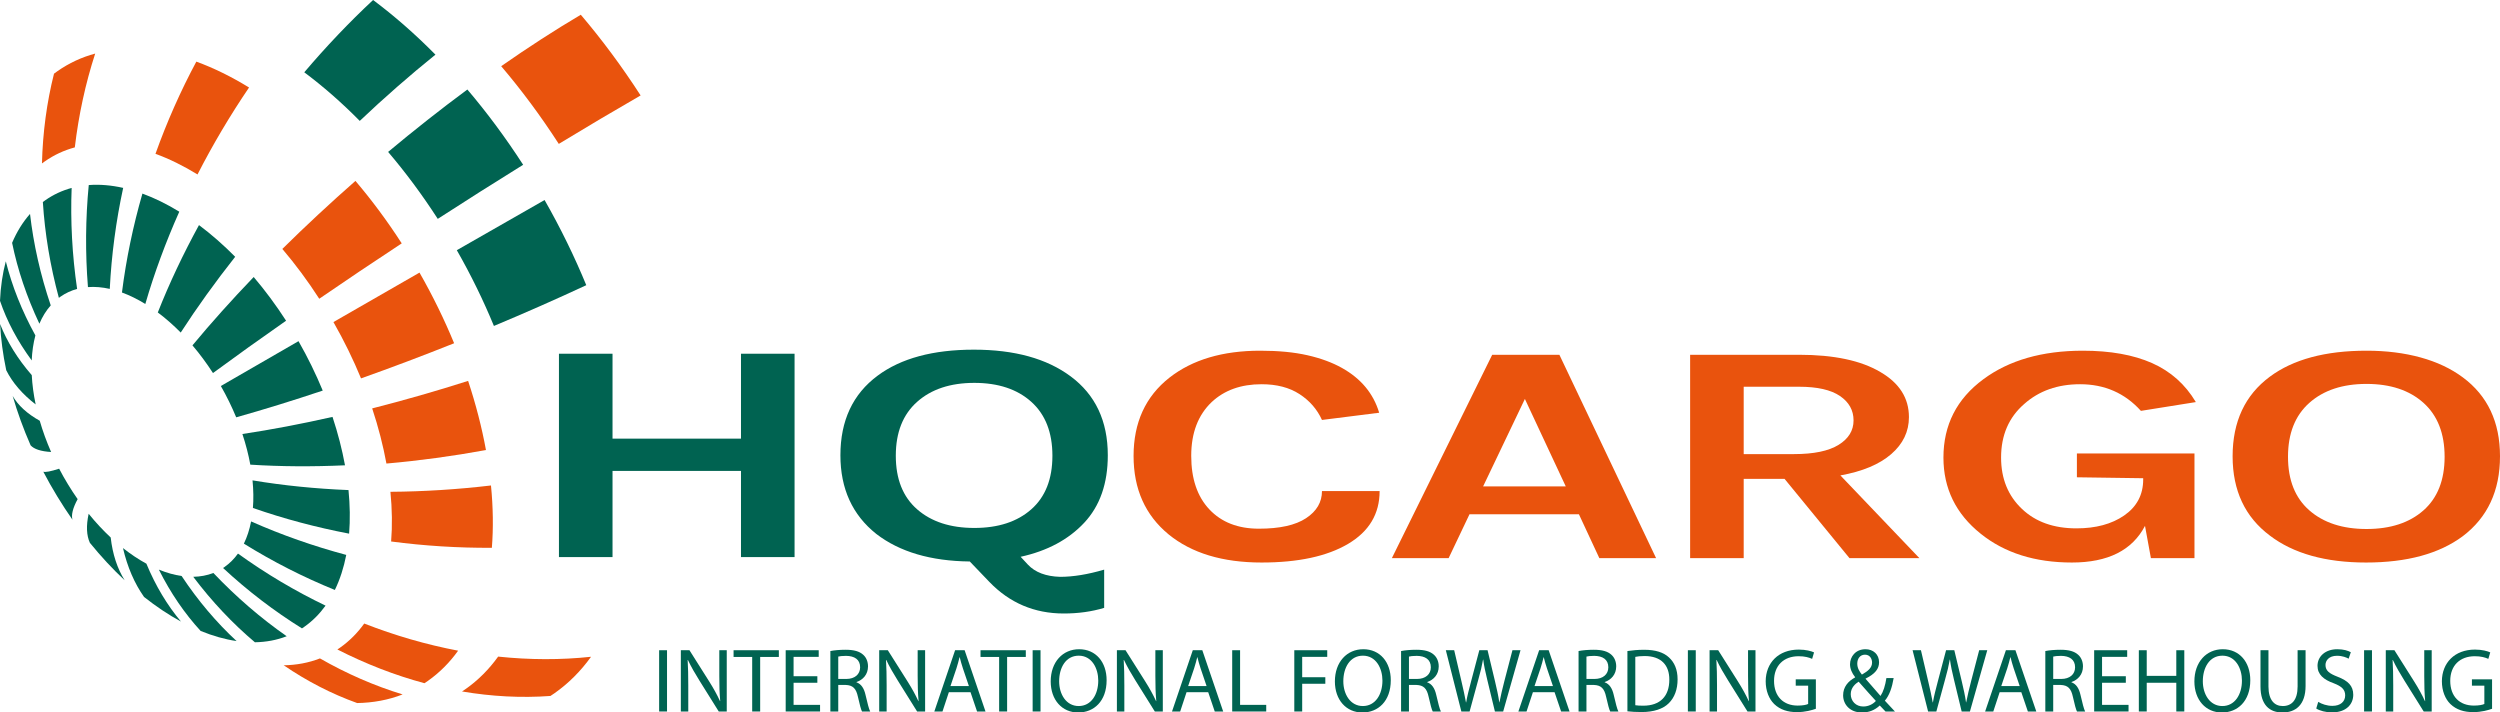 <?xml version="1.0" encoding="UTF-8"?>
<svg width="200px" height="57px" viewBox="0 0 200 57" version="1.1" xmlns="http://www.w3.org/2000/svg" xmlns:xlink="http://www.w3.org/1999/xlink">
    <title>g12</title>
    <g id="Page-1" stroke="none" stroke-width="1" fill="none" fill-rule="evenodd">
        <g id="g12" transform="translate(100, 28.5) scale(1, -1) translate(-100, -28.5)" fill-rule="nonzero">
            <g id="g18" transform="translate(36.545, 30.924)" fill="#006351">
                <path d="M2.968,0 C2.134,2.025 1.145,4.056 0,6.06 C2.349,7.404 4.703,8.751 7.021,10.074 C8.307,7.821 9.42,5.539 10.357,3.261 C7.943,2.136 5.464,1.044 2.968,0" id="path20"></path>
            </g>
            <g id="g22" transform="translate(24.342, 47.328)" fill="#006351">
                <path d="M4.438,0 C2.993,1.465 1.504,2.765 0,3.888 C1.743,5.94 3.587,7.882 5.505,9.672 C7.196,8.408 8.869,6.946 10.494,5.3 C8.431,3.638 6.4,1.859 4.438,0" id="path24"></path>
            </g>
            <g id="g26" transform="translate(31.05, 39.491)" fill="#006351">
                <path d="M3.971,0 C2.723,1.932 1.392,3.721 0,5.356 C2.076,7.091 4.202,8.767 6.339,10.348 C7.902,8.51 9.399,6.497 10.802,4.326 C8.534,2.921 6.244,1.47 3.971,0" id="path28"></path>
            </g>
            <g id="g30" transform="translate(17.668, 23.614)" fill="#006351">
                <path d="M1.228,0 C0.882,0.837 0.473,1.677 0,2.505 C1.953,3.635 4.039,4.839 6.212,6.093 C6.96,4.785 7.604,3.461 8.15,2.139 C5.754,1.337 3.431,0.619 1.228,0" id="path32"></path>
            </g>
            <g id="g34" transform="translate(19.392, 19.698)" fill="#006351">
                <path d="M0.633,0.13 C0.487,0.928 0.276,1.75 0,2.581 C2.304,2.928 4.724,3.388 7.209,3.95 C7.644,2.638 7.977,1.34 8.208,0.078 C5.61,-0.04 3.068,-0.026 0.633,0.13" id="path36"></path>
            </g>
            <g id="g38" transform="translate(20.202, 14.308)" fill="#006351">
                <path d="M0.031,2.055 C0.087,2.751 0.076,3.492 1.84019062e-16,4.263 C2.47,3.851 5.047,3.592 7.678,3.486 C7.798,2.269 7.815,1.1 7.727,0 C5.091,0.505 2.509,1.19 0.031,2.055" id="path40"></path>
            </g>
            <g id="g42" transform="translate(19.51, 9.803)" fill="#006351">
                <path d="M0,3.706 C0.26,4.238 0.452,4.834 0.578,5.482 C3.026,4.397 5.58,3.503 8.19,2.804 C7.992,1.782 7.687,0.84 7.278,0 C4.772,1.019 2.33,2.258 0,3.706" id="path44"></path>
            </g>
            <g id="g46" transform="translate(17.845, 6.729)" fill="#006351">
                <path d="M0,4.831 C0.039,4.858 0.082,4.887 0.122,4.914 C0.535,5.205 0.893,5.566 1.193,5.985 C3.426,4.376 5.778,2.983 8.199,1.82 C7.722,1.159 7.159,0.59 6.506,0.132 C6.442,0.087 6.378,0.043 6.313,0 C4.107,1.371 1.988,2.986 0,4.831" id="path48"></path>
            </g>
            <g id="g50" transform="translate(15.459, 5.618)" fill="#006351">
                <path d="M0,5.238 C0.566,5.248 1.107,5.349 1.611,5.544 C3.441,3.619 5.411,1.924 7.476,0.483 C6.681,0.173 5.828,0.015 4.933,0 C3.158,1.497 1.5,3.25 0,5.238" id="path52"></path>
            </g>
            <g id="g54" transform="translate(12.708, 5.715)" fill="#006351">
                <path d="M0,5.716 C0.619,5.462 1.23,5.289 1.823,5.203 C3.133,3.226 4.611,1.486 6.219,0 C5.285,0.135 4.321,0.409 3.343,0.81 C2.063,2.203 0.938,3.843 0,5.716" id="path56"></path>
            </g>
            <g id="g58" transform="translate(9.838, 7.274)" fill="#006351">
                <path d="M0,5.881 C0.62,5.39 1.247,4.972 1.873,4.632 C2.608,2.857 3.54,1.309 4.64,0 C3.654,0.537 2.663,1.197 1.685,1.971 C0.921,3.053 0.353,4.361 0,5.881" id="path60"></path>
            </g>
            <g id="g62" transform="translate(6.959, 10.58)" fill="#006351">
                <path d="M0.134,5.319 C0.7,4.619 1.291,3.985 1.897,3.421 C2.049,2.074 2.428,0.93 3.013,0 C2.057,0.892 1.124,1.894 0.231,2.995 C-0.038,3.584 -0.075,4.36 0.134,5.319" id="path64"></path>
            </g>
            <g id="g66" transform="translate(3.463, 15.423)" fill="#006351">
                <path d="M1.269,4.081 C1.487,3.663 1.721,3.247 1.971,2.837 C2.221,2.425 2.48,2.028 2.748,1.646 C2.358,0.926 2.225,0.378 2.334,0 C1.914,0.604 1.503,1.229 1.109,1.879 C0.713,2.528 0.344,3.183 0,3.842 C0.157,3.781 0.578,3.858 1.269,4.081" id="path68"></path>
            </g>
            <g id="g70" transform="translate(1.014, 20.84)" fill="#006351">
                <path d="M2.165,2.5 C2.403,1.674 2.708,0.837 3.075,0 C2.252,0.05 1.707,0.232 1.435,0.533 C0.855,1.856 0.376,3.178 0,4.481 C0.435,3.728 1.157,3.062 2.165,2.5" id="path72"></path>
            </g>
            <g id="g74" transform="translate(0.007, 24.645)" fill="#006351">
                <path d="M2.534,2.346 C2.572,1.593 2.677,0.807 2.846,0 C1.771,0.83 0.987,1.748 0.492,2.735 C0.225,4.008 0.061,5.25 0,6.437 C0.551,5.027 1.396,3.654 2.534,2.346" id="path76"></path>
            </g>
            <g id="g78" transform="translate(0, 28.165)" fill="#006351">
                <path d="M2.831,2.001 C2.666,1.385 2.569,0.713 2.537,0 C1.397,1.549 0.551,3.149 0,4.77 C0.049,5.896 0.204,6.954 0.464,7.929 C0.963,5.946 1.752,3.959 2.831,2.001" id="path80"></path>
            </g>
            <g id="g82" transform="translate(0.968, 31.103)" fill="#006351">
                <path d="M3.091,1.466 C2.721,1.048 2.418,0.555 2.183,0 C1.169,2.149 0.442,4.318 0,6.469 C0.372,7.345 0.849,8.123 1.434,8.783 C1.712,6.368 2.262,3.915 3.091,1.466" id="path84"></path>
            </g>
            <g id="g86" transform="translate(3.428, 33.172)" fill="#006351">
                <path d="M2.741,0.714 C2.264,0.585 1.813,0.378 1.4,0.087 C1.36,0.059 1.32,0.03 1.281,-1.25539827e-16 C0.585,2.571 0.16,5.142 0,7.665 C0.061,7.712 0.124,7.758 0.188,7.803 C0.84,8.261 1.549,8.59 2.304,8.793 C2.202,6.14 2.344,3.431 2.741,0.714" id="path88"></path>
            </g>
            <g id="g90" transform="translate(6.887, 33.889)" fill="#006351">
                <path d="M1.895,0 C1.292,0.135 0.707,0.186 0.149,0.143 C-0.071,2.891 -0.045,5.628 0.213,8.306 C1.093,8.373 2.018,8.294 2.967,8.08 C2.394,5.427 2.031,2.718 1.895,0" id="path92"></path>
            </g>
            <g id="g94" transform="translate(9.756, 32.682)" fill="#006351">
                <path d="M1.87,0 C1.243,0.384 0.616,0.693 0,0.918 C0.336,3.577 0.888,6.231 1.637,8.831 C2.609,8.475 3.599,7.99 4.587,7.383 C3.502,4.949 2.587,2.472 1.87,0" id="path96"></path>
            </g>
            <g id="g98" transform="translate(12.624, 30.396)" fill="#006351">
                <path d="M1.834,0 C1.237,0.605 0.622,1.142 0,1.607 C0.921,3.94 2.03,6.284 3.295,8.597 C4.276,7.865 5.247,7.016 6.19,6.061 C4.594,4.038 3.131,2.005 1.834,0" id="path100"></path>
            </g>
            <g id="g102" transform="translate(15.397, 27.157)" fill="#006351">
                <path d="M1.641,0 C1.125,0.798 0.574,1.538 0,2.214 C1.488,4.008 3.134,5.843 4.898,7.682 C5.806,6.615 6.675,5.447 7.489,4.186 C5.429,2.746 3.465,1.342 1.641,0" id="path104"></path>
            </g>
            <g id="g106" transform="translate(44.716, 12.433)" fill="#006351">
                <polygon id="path108" points="4.286 16.269 4.286 9.476 14.563 9.476 14.563 16.269 18.849 16.269 18.849 0 14.563 0 14.563 6.894 4.286 6.894 4.286 0 -5.01158298e-16 0 -5.01158298e-16 16.269"></polygon>
            </g>
            <g id="g110" transform="translate(67.233, 7.92)" fill="#006351">
                <path d="M16.96,12.622 C16.96,14.485 16.397,15.922 15.271,16.934 C14.146,17.945 12.626,18.45 10.713,18.45 C8.801,18.45 7.275,17.945 6.138,16.934 C4.999,15.922 4.431,14.485 4.431,12.622 C4.431,10.758 4.999,9.329 6.138,8.335 C7.275,7.341 8.801,6.844 10.713,6.844 C12.626,6.844 14.146,7.341 15.271,8.335 C16.397,9.329 16.96,10.758 16.96,12.622 M21.1,0.451 C20.107,0.15 19.03,0 17.868,0 C15.519,0 13.534,0.844 11.912,2.532 L10.35,4.161 C7.227,4.195 4.733,4.93 2.869,6.367 C0.956,7.888 0,9.985 0,12.659 C0,15.433 0.993,17.556 2.978,19.027 C4.842,20.414 7.409,21.107 10.677,21.107 C13.922,21.107 16.5,20.397 18.413,18.976 C20.398,17.506 21.391,15.4 21.391,12.659 C21.391,10.403 20.761,8.602 19.502,7.257 C18.243,5.912 16.548,5.005 14.418,4.537 L14.999,3.91 C15.58,3.292 16.439,2.967 17.577,2.933 C18.618,2.933 19.793,3.125 21.1,3.509 L21.1,0.451 Z" id="path112"></path>
            </g>
            <g id="g114" transform="translate(40.095, 45.488)" fill="#E9530D">
                <path d="M4.608,0 C3.161,2.241 1.614,4.32 0,6.217 C2.14,7.711 4.275,9.095 6.368,10.333 C8.045,8.363 9.65,6.205 11.154,3.876 C9.044,2.662 6.847,1.361 4.608,0" id="path116"></path>
            </g>
            <g id="g118" transform="translate(36.962, 1.25)" fill="#E9530D">
                <path d="M0,0.433 C0.1,0.498 0.199,0.565 0.296,0.633 C1.297,1.337 2.16,2.208 2.89,3.222 C5.404,2.957 7.896,2.948 10.322,3.208 C9.502,2.067 8.53,1.088 7.406,0.297 C7.296,0.221 7.184,0.145 7.072,0.073 C4.742,-0.096 2.37,0.03 0,0.433" id="path120"></path>
            </g>
            <g id="g122" transform="translate(26.675, 26.729)" fill="#E9530D">
                <path d="M2.207,0 C1.587,1.506 0.851,3.016 -2.50579149e-16,4.506 C2.24,5.797 4.549,7.124 6.885,8.463 C7.953,6.594 8.876,4.701 9.654,2.811 C7.152,1.811 4.655,0.869 2.207,0" id="path124"></path>
            </g>
            <g id="g126" transform="translate(29.775, 19.916)" fill="#E9530D">
                <path d="M1.139,0 C0.876,1.437 0.495,2.917 0,4.412 C2.53,5.056 5.105,5.794 7.674,6.612 C8.296,4.737 8.772,2.883 9.102,1.081 C6.447,0.594 3.776,0.231 1.139,0" id="path128"></path>
            </g>
            <g id="g130" transform="translate(31.234, 13.175)" fill="#E9530D">
                <path d="M0.056,0.506 C0.156,1.761 0.137,3.094 0,4.481 C2.666,4.501 5.365,4.67 8.044,4.987 C8.216,3.247 8.24,1.575 8.115,0.001 C5.432,-0.014 2.728,0.154 0.056,0.506" id="path132"></path>
            </g>
            <g id="g134" transform="translate(26.99, 2.343)" fill="#E9530D">
                <path d="M0,2.699 C0.073,2.748 0.146,2.797 0.22,2.848 C0.964,3.372 1.606,4.019 2.149,4.774 C4.62,3.808 7.14,3.08 9.66,2.602 C8.982,1.656 8.175,0.844 7.243,0.187 C7.15,0.123 7.059,0.06 6.965,0 C4.607,0.635 2.27,1.54 0,2.699" id="path136"></path>
            </g>
            <g id="g138" transform="translate(22.698, 0.756)" fill="#E9530D">
                <path d="M0,3.02 C1.018,3.038 1.992,3.217 2.899,3.571 C5.039,2.345 7.257,1.38 9.512,0.69 C8.375,0.246 7.154,0.021 5.875,0 C3.839,0.73 1.869,1.743 0,3.02" id="path140"></path>
            </g>
            <g id="g142" transform="translate(3.357, 43.925)" fill="#E9530D">
                <path d="M2.628,1.284 C1.768,1.052 0.959,0.679 0.215,0.155 C0.142,0.105 0.071,0.053 0,0 C0.062,2.475 0.385,4.884 0.963,7.18 C1.051,7.246 1.141,7.312 1.231,7.376 C2.165,8.031 3.178,8.499 4.258,8.789 C3.482,6.398 2.935,3.879 2.628,1.284" id="path144"></path>
            </g>
            <g id="g146" transform="translate(12.438, 43.044)" fill="#E9530D">
                <path d="M3.363,0 C2.236,0.691 1.109,1.246 0,1.65 C0.91,4.197 2.007,6.672 3.269,9.026 C4.66,8.518 6.074,7.823 7.486,6.956 C5.971,4.726 4.587,2.392 3.363,0" id="path148"></path>
            </g>
            <g id="g150" transform="translate(22.587, 33.1)" fill="#E9530D">
                <path d="M2.953,0 C2.026,1.439 1.035,2.768 0,3.985 C1.858,5.82 3.821,7.646 5.848,9.427 C7.145,7.903 8.388,6.233 9.551,4.43 C7.301,2.952 5.087,1.465 2.953,0" id="path152"></path>
            </g>
            <g id="g154" transform="translate(90.686, 11.998)" fill="#E9530D">
                <path d="M10.133,16.946 C11.585,16.946 12.844,16.825 13.909,16.583 C14.975,16.34 15.894,16.002 16.67,15.567 C18.195,14.715 19.187,13.52 19.648,11.983 L15.072,11.406 C14.684,12.259 14.085,12.948 13.274,13.474 C12.463,14.001 11.452,14.264 10.241,14.264 C8.595,14.264 7.263,13.788 6.247,12.835 C5.157,11.798 4.612,10.366 4.612,8.536 C4.612,6.706 5.096,5.277 6.065,4.249 C7.033,3.221 8.353,2.707 10.023,2.707 C11.694,2.707 12.953,2.987 13.801,3.547 C14.648,4.107 15.072,4.829 15.072,5.716 L19.684,5.716 C19.684,3.894 18.842,2.485 17.16,1.491 C15.477,0.497 13.171,0 10.241,0 C7.118,0 4.636,0.752 2.796,2.256 C0.932,3.794 0,5.883 0,8.523 C0,11.197 0.956,13.286 2.869,14.79 C4.709,16.228 7.13,16.946 10.133,16.946" id="path156"></path>
            </g>
            <g id="g158" transform="translate(111.35, 12.349)" fill="#E9530D">
                <path d="M7.3,5.741 L13.91,5.741 L10.641,12.735 L7.3,5.741 Z M8.026,16.269 L13.401,16.269 L21.137,0 L16.597,0 L14.963,3.51 L6.21,3.51 L4.54,0 L0,0 L8.026,16.269 Z" id="path160"></path>
            </g>
            <g id="g162" transform="translate(135.21, 12.349)" fill="#E9530D">
                <path d="M8.317,8.323 C9.891,8.323 11.077,8.569 11.876,9.062 C12.675,9.555 13.074,10.207 13.074,11.018 C13.074,11.828 12.711,12.48 11.985,12.973 C11.259,13.466 10.169,13.712 8.716,13.712 L4.286,13.712 L4.286,8.323 L8.317,8.323 Z M17.505,11.281 C17.505,10.128 17.033,9.141 16.089,8.323 C15.145,7.504 13.788,6.935 12.021,6.618 L18.341,0 L12.748,0 L7.554,6.342 L4.286,6.342 L4.286,0 L0,0 L0,16.269 L8.716,16.269 C11.5,16.269 13.667,15.809 15.217,14.891 C16.743,14.004 17.505,12.801 17.505,11.281" id="path164"></path>
            </g>
            <g id="g166" transform="translate(155.475, 11.998)" fill="#E9530D">
                <path d="M16.125,2.933 C15.108,0.978 13.159,-5.02159309e-16 10.278,-5.02159309e-16 C7.324,-5.02159309e-16 4.89,0.769 2.978,2.306 C0.993,3.894 0,5.925 0,8.398 C0,11.005 1.065,13.094 3.196,14.665 C5.253,16.186 7.905,16.946 11.15,16.946 C13.353,16.946 15.199,16.616 16.688,15.956 C18.177,15.296 19.345,14.256 20.192,12.835 L15.798,12.133 C14.515,13.553 12.893,14.264 10.932,14.264 C9.14,14.264 7.65,13.738 6.464,12.685 C5.23,11.615 4.612,10.186 4.612,8.398 C4.612,6.71 5.169,5.34 6.283,4.287 C7.373,3.25 8.825,2.733 10.641,2.733 C12.19,2.733 13.461,3.075 14.454,3.76 C15.471,4.462 15.98,5.423 15.98,6.643 L15.98,6.744 L10.677,6.819 L10.677,8.724 L20.083,8.724 L20.083,0.351 L16.597,0.351 L16.125,2.933 Z" id="path168"></path>
            </g>
            <g id="g170" transform="translate(178.609, 11.998)" fill="#E9530D">
                <path d="M16.96,8.461 C16.96,10.324 16.397,11.761 15.271,12.773 C14.146,13.783 12.626,14.289 10.713,14.289 C8.801,14.289 7.275,13.783 6.138,12.773 C4.999,11.761 4.431,10.324 4.431,8.461 C4.431,6.597 4.999,5.168 6.138,4.174 C7.275,3.179 8.801,2.682 10.713,2.682 C12.626,2.682 14.146,3.179 15.271,4.174 C16.397,5.168 16.96,6.597 16.96,8.461 M10.713,16.946 C12.287,16.946 13.728,16.767 15.035,16.407 C16.343,16.048 17.468,15.517 18.413,14.815 C20.398,13.345 21.391,11.239 21.391,8.498 C21.391,5.741 20.398,3.61 18.413,2.106 C16.524,0.702 13.946,0 10.677,0 C7.432,0 4.866,0.718 2.978,2.156 C0.993,3.643 0,5.757 0,8.498 C0,11.272 0.993,13.395 2.978,14.866 C4.842,16.252 7.421,16.946 10.713,16.946" id="path172"></path>
            </g>
            <polygon id="path174" fill="#006351" points="53.362 0.08 52.731 0.08 52.731 4.982 53.362 4.982"></polygon>
            <g id="g176" transform="translate(54.467, 0.08)" fill="#006351">
                <path d="M0,0 L0,4.902 L0.69,4.902 L2.257,2.422 C2.62,1.848 2.903,1.331 3.135,0.829 L3.15,0.837 C3.092,1.491 3.077,2.087 3.077,2.851 L3.077,4.902 L3.673,4.902 L3.673,0 L3.033,0 L1.48,2.487 C1.139,3.033 0.813,3.593 0.566,4.124 L0.545,4.117 C0.581,3.498 0.595,2.91 0.595,2.095 L0.595,0 L0,0 Z" id="path178"></path>
            </g>
            <g id="g180" transform="translate(58.686, 0.08)" fill="#006351">
                <polygon id="path182" points="1.489 4.364 0 4.364 0 4.902 3.622 4.902 3.622 4.364 2.127 4.364 2.127 0 1.489 0"></polygon>
            </g>
            <g id="g184" transform="translate(62.855, 0.08)" fill="#006351">
                <polygon id="path186" points="2.533 2.299 0.631 2.299 0.631 0.531 2.75 0.531 2.75 0 0 0 0 4.902 2.642 4.902 2.642 4.371 0.631 4.371 0.631 2.822 2.533 2.822"></polygon>
            </g>
            <g id="g188" transform="translate(66.429, 0.08)" fill="#006351">
                <path d="M0.631,2.604 L1.277,2.604 C1.952,2.604 2.381,2.975 2.381,3.535 C2.381,4.168 1.923,4.444 1.256,4.451 C0.951,4.451 0.732,4.423 0.631,4.393 L0.631,2.604 Z M0,4.837 C0.319,4.902 0.776,4.939 1.212,4.939 C1.887,4.939 2.323,4.815 2.628,4.539 C2.874,4.321 3.012,3.986 3.012,3.608 C3.012,2.961 2.606,2.531 2.09,2.357 L2.09,2.335 C2.467,2.204 2.692,1.855 2.809,1.346 C2.969,0.663 3.084,0.189 3.186,0 L2.533,0 C2.453,0.138 2.344,0.561 2.206,1.171 C2.062,1.848 1.8,2.102 1.226,2.124 L0.631,2.124 L0.631,0 L0,0 L0,4.837 Z" id="path190"></path>
            </g>
            <g id="g192" transform="translate(70.336, 0.08)" fill="#006351">
                <path d="M0,0 L0,4.902 L0.69,4.902 L2.257,2.422 C2.62,1.848 2.903,1.331 3.135,0.829 L3.15,0.837 C3.092,1.491 3.077,2.087 3.077,2.851 L3.077,4.902 L3.673,4.902 L3.673,0 L3.033,0 L1.48,2.487 C1.139,3.033 0.813,3.593 0.566,4.124 L0.545,4.117 C0.581,3.498 0.595,2.91 0.595,2.095 L0.595,0 L0,0 Z" id="path194"></path>
            </g>
            <g id="g196" transform="translate(74.746, 0.08)" fill="#006351">
                <path d="M2.765,2.037 L2.287,3.448 C2.177,3.768 2.105,4.059 2.032,4.343 L2.018,4.343 C1.946,4.052 1.866,3.753 1.771,3.455 L1.292,2.037 L2.765,2.037 Z M1.162,1.542 L0.653,0 L0,0 L1.662,4.902 L2.424,4.902 L4.094,0 L3.419,0 L2.896,1.542 L1.162,1.542 Z" id="path198"></path>
            </g>
            <g id="g200" transform="translate(78.442, 0.08)" fill="#006351">
                <polygon id="path202" points="1.489 4.364 0 4.364 0 4.902 3.622 4.902 3.622 4.364 2.127 4.364 2.127 0 1.489 0"></polygon>
            </g>
            <polygon id="path204" fill="#006351" points="83.242 0.08 82.611 0.08 82.611 4.982 83.242 4.982"></polygon>
            <g id="g206" transform="translate(84.057, 0)" fill="#006351">
                <path d="M0.675,2.502 C0.675,1.454 1.242,0.517 2.236,0.517 C3.238,0.517 3.804,1.44 3.804,2.553 C3.804,3.528 3.296,4.546 2.243,4.546 C1.198,4.546 0.675,3.578 0.675,2.502 M4.472,2.582 C4.472,0.895 3.448,0 2.199,0 C0.907,0 0,1.004 0,2.487 C0,4.044 0.965,5.062 2.272,5.062 C3.607,5.062 4.472,4.037 4.472,2.582" id="path208"></path>
            </g>
            <g id="g210" transform="translate(89.352, 0.08)" fill="#006351">
                <path d="M0,0 L0,4.902 L0.69,4.902 L2.257,2.422 C2.62,1.848 2.903,1.331 3.135,0.829 L3.15,0.837 C3.092,1.491 3.077,2.087 3.077,2.851 L3.077,4.902 L3.673,4.902 L3.673,0 L3.033,0 L1.48,2.487 C1.139,3.033 0.813,3.593 0.566,4.124 L0.545,4.117 C0.581,3.498 0.595,2.91 0.595,2.095 L0.595,0 L0,0 Z" id="path212"></path>
            </g>
            <g id="g214" transform="translate(93.761, 0.08)" fill="#006351">
                <path d="M2.765,2.037 L2.287,3.448 C2.177,3.768 2.105,4.059 2.032,4.343 L2.018,4.343 C1.946,4.052 1.866,3.753 1.771,3.455 L1.292,2.037 L2.765,2.037 Z M1.162,1.542 L0.653,0 L0,0 L1.662,4.902 L2.424,4.902 L4.094,0 L3.419,0 L2.896,1.542 L1.162,1.542 Z" id="path216"></path>
            </g>
            <g id="g218" transform="translate(98.576, 0.08)" fill="#006351">
                <polygon id="path220" points="0 4.902 0.631 4.902 0.631 0.531 2.722 0.531 2.722 0 0 0"></polygon>
            </g>
            <g id="g222" transform="translate(103.544, 0.08)" fill="#006351">
                <polygon id="path224" points="0 4.902 2.635 4.902 2.635 4.371 0.631 4.371 0.631 2.742 2.482 2.742 2.482 2.219 0.631 2.219 0.631 0 0 0"></polygon>
            </g>
            <g id="g226" transform="translate(106.791, 0)" fill="#006351">
                <path d="M0.675,2.502 C0.675,1.454 1.242,0.517 2.236,0.517 C3.238,0.517 3.804,1.44 3.804,2.553 C3.804,3.528 3.296,4.546 2.243,4.546 C1.198,4.546 0.675,3.578 0.675,2.502 M4.472,2.582 C4.472,0.895 3.448,0 2.199,0 C0.907,0 0,1.004 0,2.487 C0,4.044 0.965,5.062 2.272,5.062 C3.607,5.062 4.472,4.037 4.472,2.582" id="path228"></path>
            </g>
            <g id="g230" transform="translate(112.086, 0.08)" fill="#006351">
                <path d="M0.631,2.604 L1.277,2.604 C1.952,2.604 2.381,2.975 2.381,3.535 C2.381,4.168 1.923,4.444 1.256,4.451 C0.951,4.451 0.732,4.423 0.631,4.393 L0.631,2.604 Z M0,4.837 C0.319,4.902 0.776,4.939 1.212,4.939 C1.887,4.939 2.323,4.815 2.628,4.539 C2.874,4.321 3.012,3.986 3.012,3.608 C3.012,2.961 2.606,2.531 2.09,2.357 L2.09,2.335 C2.468,2.204 2.692,1.855 2.809,1.346 C2.969,0.663 3.084,0.189 3.186,0 L2.533,0 C2.453,0.138 2.344,0.561 2.206,1.171 C2.062,1.848 1.8,2.102 1.226,2.124 L0.631,2.124 L0.631,0 L0,0 L0,4.837 Z" id="path232"></path>
            </g>
            <g id="g234" transform="translate(115.667, 0.08)" fill="#006351">
                <path d="M1.241,0 L0,4.902 L0.668,4.902 L1.248,2.422 C1.394,1.811 1.524,1.2 1.611,0.727 L1.626,0.727 C1.705,1.215 1.858,1.796 2.025,2.429 L2.678,4.902 L3.338,4.902 L3.934,2.415 C4.072,1.833 4.203,1.251 4.275,0.735 L4.289,0.735 C4.391,1.273 4.529,1.818 4.682,2.429 L5.328,4.902 L5.974,4.902 L4.587,0 L3.926,0 L3.31,2.553 C3.157,3.178 3.055,3.658 2.991,4.153 L2.976,4.153 C2.889,3.666 2.78,3.186 2.598,2.553 L1.901,0 L1.241,0 Z" id="path236"></path>
            </g>
            <g id="g238" transform="translate(121.47, 0.08)" fill="#006351">
                <path d="M2.765,2.037 L2.287,3.448 C2.177,3.768 2.105,4.059 2.032,4.343 L2.018,4.343 C1.946,4.052 1.866,3.753 1.771,3.455 L1.292,2.037 L2.765,2.037 Z M1.162,1.542 L0.653,0 L0,0 L1.662,4.902 L2.424,4.902 L4.094,0 L3.419,0 L2.896,1.542 L1.162,1.542 Z" id="path240"></path>
            </g>
            <g id="g242" transform="translate(126.285, 0.08)" fill="#006351">
                <path d="M0.631,2.604 L1.277,2.604 C1.952,2.604 2.381,2.975 2.381,3.535 C2.381,4.168 1.923,4.444 1.256,4.451 C0.951,4.451 0.732,4.423 0.631,4.393 L0.631,2.604 Z M0,4.837 C0.319,4.902 0.776,4.939 1.212,4.939 C1.887,4.939 2.323,4.815 2.628,4.539 C2.874,4.321 3.012,3.986 3.012,3.608 C3.012,2.961 2.606,2.531 2.09,2.357 L2.09,2.335 C2.467,2.204 2.692,1.855 2.809,1.346 C2.969,0.663 3.084,0.189 3.186,0 L2.533,0 C2.453,0.138 2.344,0.561 2.206,1.171 C2.062,1.848 1.8,2.102 1.226,2.124 L0.631,2.124 L0.631,0 L0,0 L0,4.837 Z" id="path244"></path>
            </g>
            <g id="g246" transform="translate(130.193, 0.036)" fill="#006351">
                <path d="M0.631,0.546 C0.791,0.517 1.023,0.509 1.27,0.509 C2.62,0.509 3.353,1.266 3.353,2.589 C3.36,3.746 2.707,4.481 1.372,4.481 C1.045,4.481 0.798,4.451 0.631,4.415 L0.631,0.546 Z M1.25289574e-16,4.881 C0.385,4.939 0.842,4.982 1.342,4.982 C2.25,4.982 2.896,4.772 3.324,4.371 C3.76,3.972 4.014,3.404 4.014,2.611 C4.014,1.811 3.767,1.157 3.31,0.706 C2.852,0.248 2.098,-6.27699136e-17 1.147,-6.27699136e-17 C0.696,-6.27699136e-17 0.319,0.022 1.25289574e-16,0.059 L1.25289574e-16,4.881 Z" id="path248"></path>
            </g>
            <polygon id="path250" fill="#006351" points="135.661 0.08 135.03 0.08 135.03 4.982 135.661 4.982"></polygon>
            <g id="g252" transform="translate(136.766, 0.08)" fill="#006351">
                <path d="M0,0 L0,4.902 L0.69,4.902 L2.257,2.422 C2.62,1.848 2.903,1.331 3.135,0.829 L3.15,0.837 C3.092,1.491 3.077,2.087 3.077,2.851 L3.077,4.902 L3.673,4.902 L3.673,0 L3.033,0 L1.48,2.487 C1.139,3.033 0.813,3.593 0.566,4.124 L0.545,4.117 C0.581,3.498 0.595,2.91 0.595,2.095 L0.595,0 L0,0 Z" id="path254"></path>
            </g>
            <g id="g256" transform="translate(141.255, 0.029)" fill="#006351">
                <path d="M4.014,0.269 C3.731,0.167 3.172,6.27699136e-17 2.512,6.27699136e-17 C1.771,6.27699136e-17 1.162,0.189 0.682,0.647 C0.261,1.055 0,1.709 0,2.473 C0.008,3.934 1.009,5.004 2.649,5.004 C3.216,5.004 3.658,4.88 3.869,4.779 L3.716,4.262 C3.455,4.378 3.129,4.473 2.635,4.473 C1.445,4.473 0.668,3.731 0.668,2.502 C0.668,1.258 1.415,0.524 2.556,0.524 C2.969,0.524 3.252,0.582 3.397,0.654 L3.397,2.116 L2.403,2.116 L2.403,2.625 L4.014,2.625 L4.014,0.269 Z" id="path258"></path>
            </g>
            <g id="g260" transform="translate(147.45, 0)" fill="#006351">
                <path d="M1.132,3.913 C1.132,3.564 1.292,3.295 1.502,3.033 C1.996,3.317 2.315,3.578 2.315,3.993 C2.315,4.291 2.148,4.626 1.749,4.626 C1.343,4.626 1.132,4.291 1.132,3.913 M2.62,0.924 C2.33,1.244 1.785,1.84 1.241,2.466 C0.98,2.299 0.61,1.986 0.61,1.47 C0.61,0.909 1.023,0.48 1.611,0.48 C2.032,0.48 2.388,0.669 2.62,0.924 M3.39,0.08 C3.252,0.218 3.121,0.357 2.933,0.561 C2.512,0.168 2.04,0 1.502,0 C0.552,0 0,0.641 0,1.375 C0,2.044 0.399,2.502 0.958,2.807 L0.958,2.829 C0.704,3.15 0.552,3.506 0.552,3.855 C0.552,4.451 0.98,5.062 1.793,5.062 C2.403,5.062 2.875,4.655 2.875,4.022 C2.875,3.506 2.577,3.099 1.8,2.713 L1.8,2.691 C2.214,2.211 2.678,1.674 2.991,1.324 C3.216,1.666 3.368,2.139 3.462,2.757 L4.043,2.757 C3.912,1.986 3.702,1.375 3.339,0.945 C3.601,0.669 3.854,0.393 4.145,0.08 L3.39,0.08 Z" id="path262"></path>
            </g>
            <g id="g264" transform="translate(153.007, 0.08)" fill="#006351">
                <path d="M1.241,0 L0,4.902 L0.668,4.902 L1.248,2.422 C1.394,1.811 1.524,1.2 1.611,0.727 L1.626,0.727 C1.705,1.215 1.858,1.796 2.025,2.429 L2.678,4.902 L3.338,4.902 L3.934,2.415 C4.072,1.833 4.203,1.251 4.275,0.735 L4.289,0.735 C4.391,1.273 4.529,1.818 4.682,2.429 L5.328,4.902 L5.974,4.902 L4.587,0 L3.926,0 L3.31,2.553 C3.157,3.178 3.055,3.658 2.991,4.153 L2.976,4.153 C2.889,3.666 2.78,3.186 2.598,2.553 L1.901,0 L1.241,0 Z" id="path266"></path>
            </g>
            <g id="g268" transform="translate(158.81, 0.08)" fill="#006351">
                <path d="M2.765,2.037 L2.287,3.448 C2.177,3.768 2.105,4.059 2.032,4.343 L2.018,4.343 C1.946,4.052 1.866,3.753 1.771,3.455 L1.292,2.037 L2.765,2.037 Z M1.162,1.542 L0.653,0 L0,0 L1.662,4.902 L2.424,4.902 L4.094,0 L3.419,0 L2.896,1.542 L1.162,1.542 Z" id="path270"></path>
            </g>
            <g id="g272" transform="translate(163.626, 0.08)" fill="#006351">
                <path d="M0.631,2.604 L1.277,2.604 C1.952,2.604 2.381,2.975 2.381,3.535 C2.381,4.168 1.923,4.444 1.256,4.451 C0.951,4.451 0.732,4.423 0.631,4.393 L0.631,2.604 Z M0,4.837 C0.319,4.902 0.776,4.939 1.212,4.939 C1.887,4.939 2.323,4.815 2.627,4.539 C2.874,4.321 3.012,3.986 3.012,3.608 C3.012,2.961 2.606,2.531 2.09,2.357 L2.09,2.335 C2.467,2.204 2.692,1.855 2.809,1.346 C2.969,0.663 3.084,0.189 3.186,0 L2.533,0 C2.453,0.138 2.344,0.561 2.206,1.171 C2.062,1.848 1.8,2.102 1.226,2.124 L0.631,2.124 L0.631,0 L0,0 L0,4.837 Z" id="path274"></path>
            </g>
            <g id="g276" transform="translate(167.533, 0.08)" fill="#006351">
                <polygon id="path278" points="2.533 2.299 0.631 2.299 0.631 0.531 2.75 0.531 2.75 0 0 0 0 4.902 2.642 4.902 2.642 4.371 0.631 4.371 0.631 2.822 2.533 2.822"></polygon>
            </g>
            <g id="g280" transform="translate(171.107, 0.08)" fill="#006351">
                <polygon id="path282" points="0.631 4.902 0.631 2.851 2.997 2.851 2.997 4.902 3.637 4.902 3.637 0 2.997 0 2.997 2.299 0.631 2.299 0.631 0 0 0 0 4.902"></polygon>
            </g>
            <g id="g284" transform="translate(175.551, 0)" fill="#006351">
                <path d="M0.675,2.502 C0.675,1.454 1.242,0.517 2.236,0.517 C3.238,0.517 3.804,1.44 3.804,2.553 C3.804,3.528 3.296,4.546 2.243,4.546 C1.198,4.546 0.675,3.578 0.675,2.502 M4.472,2.582 C4.472,0.895 3.448,0 2.199,0 C0.907,0 0,1.004 0,2.487 C0,4.044 0.965,5.062 2.272,5.062 C3.607,5.062 4.472,4.037 4.472,2.582" id="path286"></path>
            </g>
            <g id="g288" transform="translate(180.839, 0)" fill="#006351">
                <path d="M0.638,4.982 L0.638,2.08 C0.638,0.982 1.125,0.517 1.778,0.517 C2.504,0.517 2.969,0.996 2.969,2.08 L2.969,4.982 L3.607,4.982 L3.607,2.124 C3.607,0.619 2.817,0 1.757,0 C0.755,0 0,0.575 0,2.095 L0,4.982 L0.638,4.982 Z" id="path290"></path>
            </g>
            <g id="g292" transform="translate(185.299, 0.007)" fill="#006351">
                <path d="M0.16,0.844 C0.443,0.669 0.857,0.524 1.292,0.524 C1.938,0.524 2.315,0.865 2.315,1.36 C2.315,1.818 2.054,2.08 1.394,2.334 C0.595,2.618 0.102,3.033 0.102,3.724 C0.102,4.487 0.734,5.055 1.684,5.055 C2.185,5.055 2.548,4.939 2.766,4.815 L2.592,4.298 C2.432,4.386 2.105,4.531 1.663,4.531 C0.995,4.531 0.74,4.131 0.74,3.796 C0.74,3.339 1.038,3.113 1.713,2.851 C2.541,2.531 2.961,2.131 2.961,1.411 C2.961,0.655 2.403,1.25539827e-16 1.248,1.25539827e-16 C0.776,1.25539827e-16 0.261,0.138 0,0.312 L0.16,0.844 Z" id="path294"></path>
            </g>
            <polygon id="path296" fill="#006351" points="189.758 0.08 189.127 0.08 189.127 4.982 189.758 4.982"></polygon>
            <g id="g298" transform="translate(190.863, 0.08)" fill="#006351">
                <path d="M0,0 L0,4.902 L0.69,4.902 L2.257,2.422 C2.62,1.848 2.903,1.331 3.135,0.829 L3.15,0.837 C3.092,1.491 3.077,2.087 3.077,2.851 L3.077,4.902 L3.673,4.902 L3.673,0 L3.033,0 L1.48,2.487 C1.139,3.033 0.813,3.593 0.566,4.124 L0.545,4.117 C0.581,3.498 0.595,2.91 0.595,2.095 L0.595,0 L0,0 Z" id="path300"></path>
            </g>
            <g id="g302" transform="translate(195.351, 0.029)" fill="#006351">
                <path d="M4.014,0.269 C3.731,0.167 3.172,6.27699136e-17 2.512,6.27699136e-17 C1.771,6.27699136e-17 1.162,0.189 0.682,0.647 C0.261,1.055 0,1.709 0,2.473 C0.008,3.934 1.009,5.004 2.649,5.004 C3.216,5.004 3.658,4.88 3.869,4.779 L3.716,4.262 C3.455,4.378 3.129,4.473 2.635,4.473 C1.445,4.473 0.668,3.731 0.668,2.502 C0.668,1.258 1.415,0.524 2.556,0.524 C2.969,0.524 3.252,0.582 3.397,0.654 L3.397,2.116 L2.403,2.116 L2.403,2.625 L4.014,2.625 L4.014,0.269 Z" id="path304"></path>
            </g>
        </g>
    </g>
</svg>